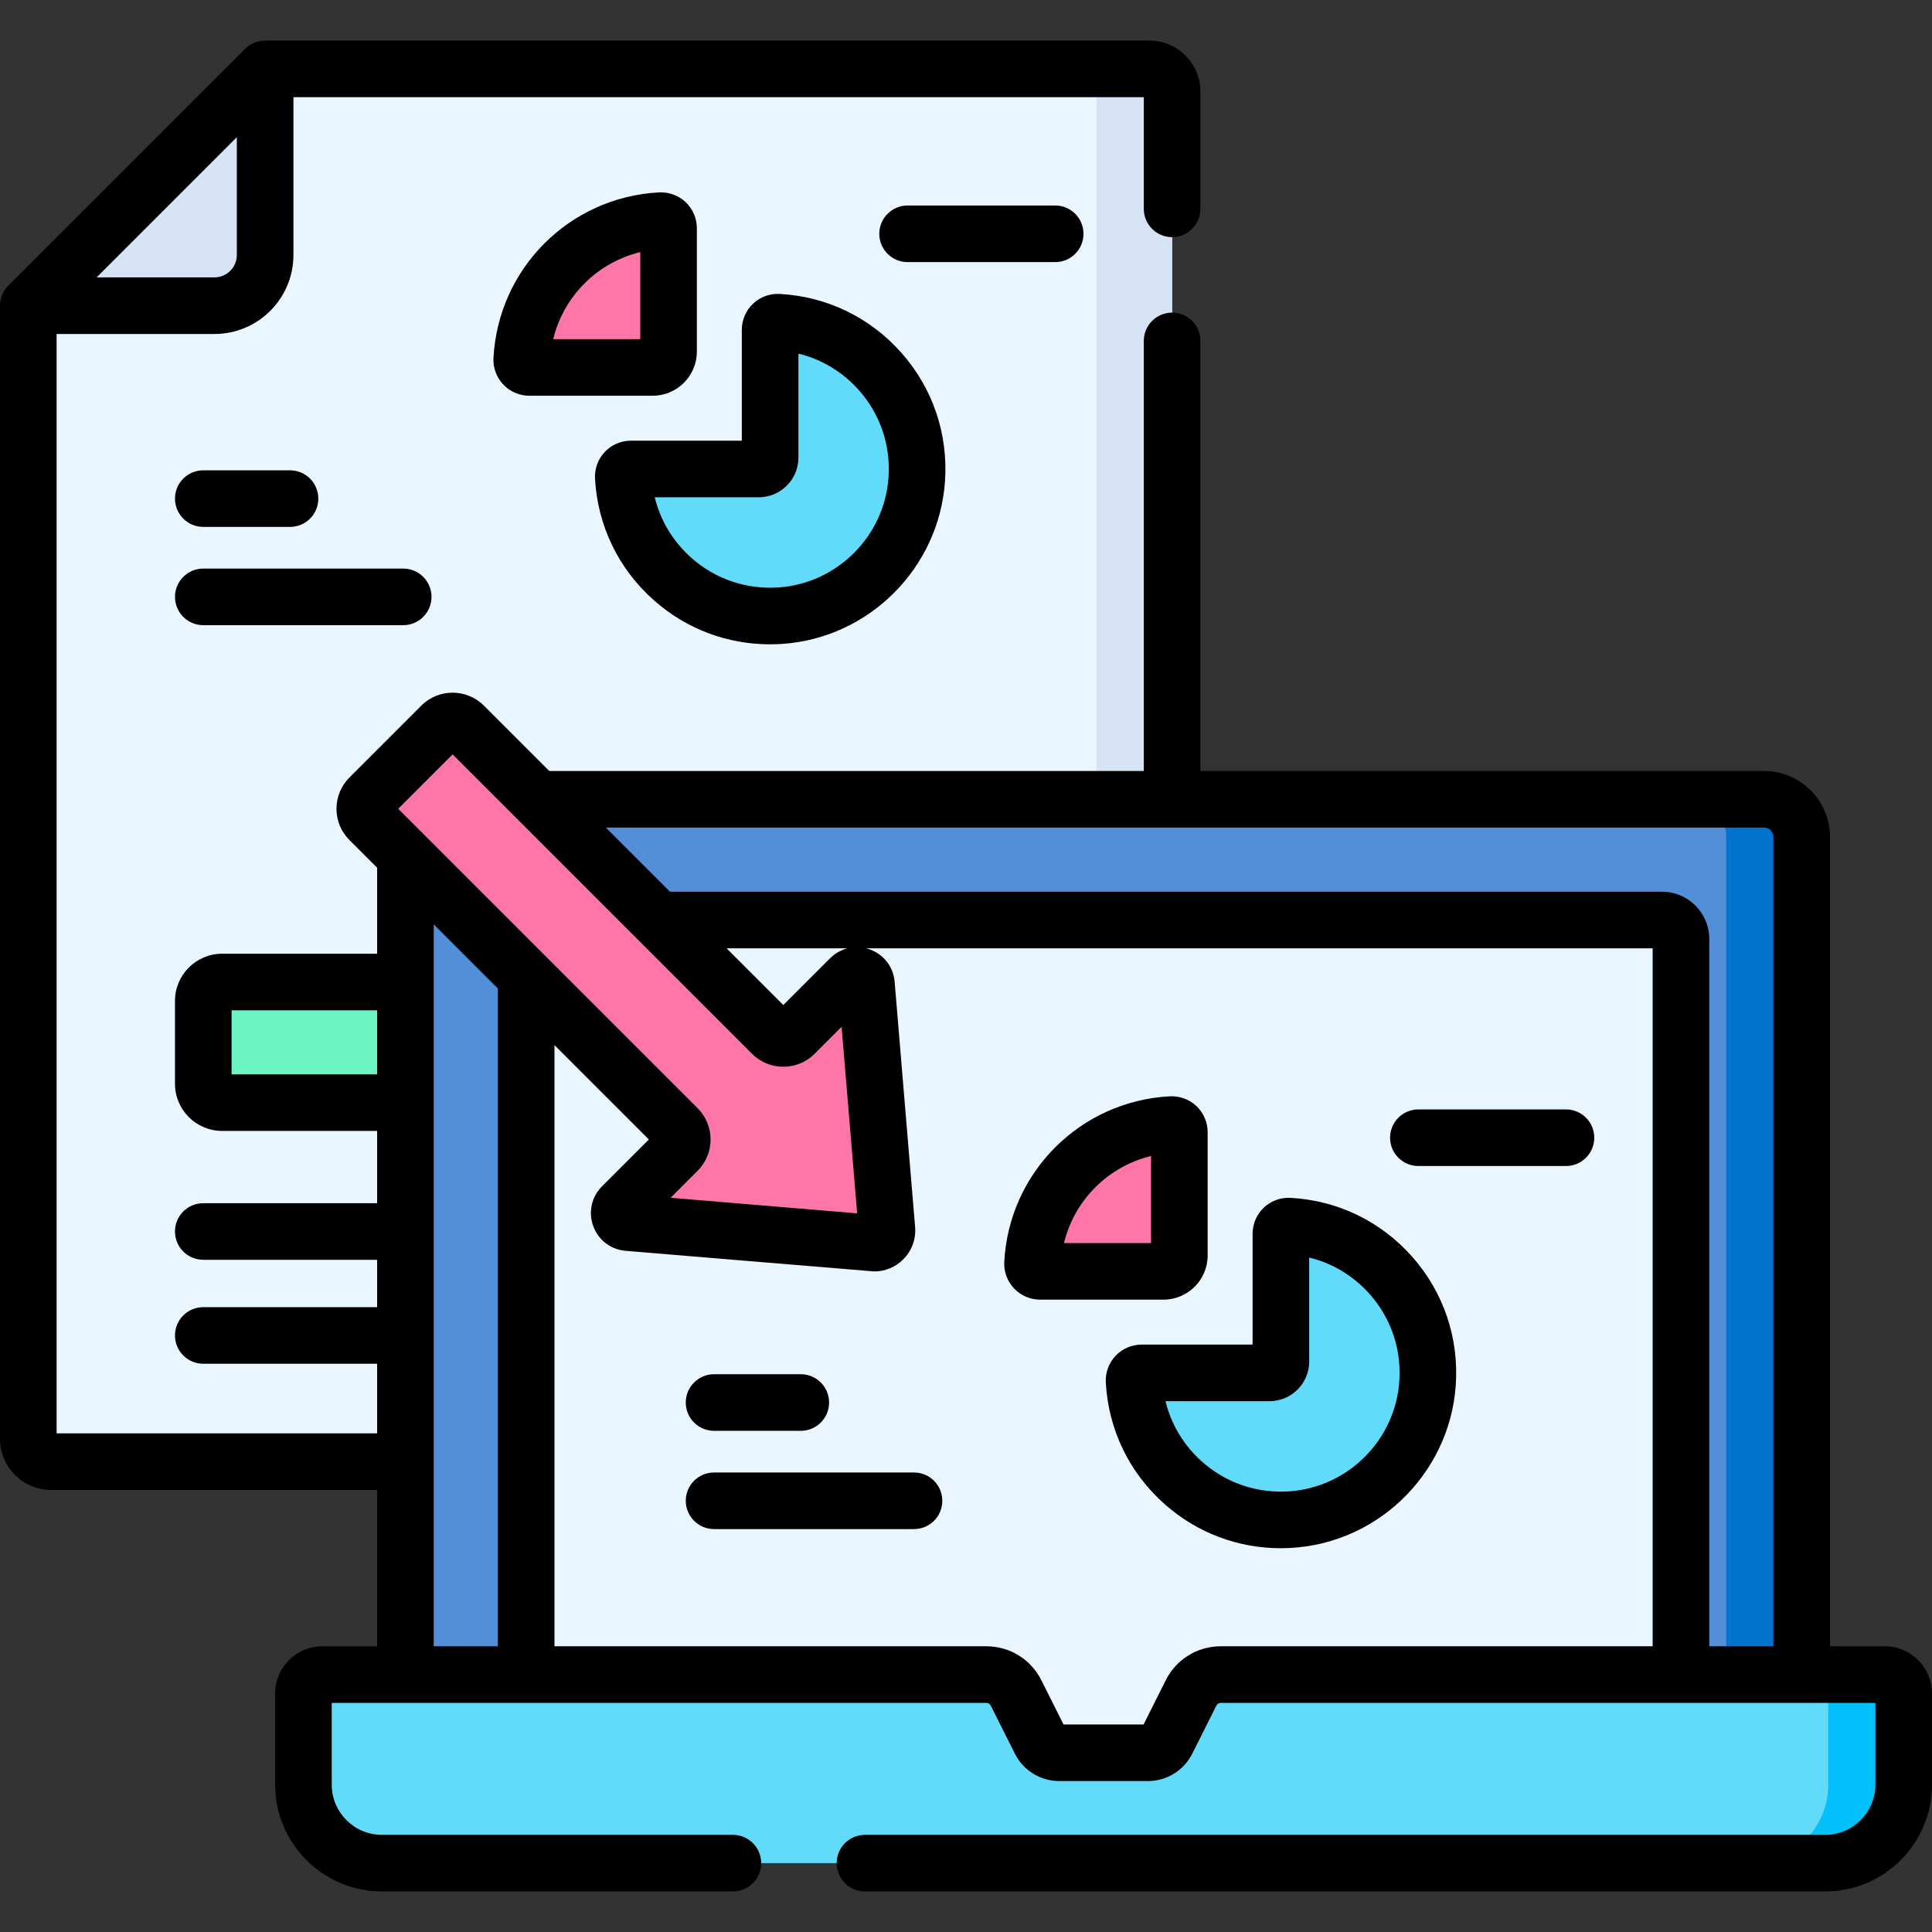 <svg id="Capa_1" enable-background="new 0 0 512 512" height="512" viewBox="0 0 512 512" width="512" xmlns="http://www.w3.org/2000/svg"><rect x="0" y="0" width="512" height="512" fill="#333333" stroke="none"/><g><g><path d="m310.618 24.266v363.081h-297.096c-3.326 0-6.022-2.696-6.022-6.022v-300.318l62.763-62.763h234.332c3.326 0 6.023 2.696 6.023 6.022z" fill="#eaf6ff"/><path d="m304.595 18.244h-20c3.326 0 6.022 2.696 6.022 6.022v363.081h20v-363.081c.001-3.326-2.696-6.022-6.022-6.022z" fill="#d5e3f4"/><path d="m53.873 265.253v21.951c0 2.761 2.239 5 5 5h85.402v-31.951h-85.402c-2.762 0-5 2.239-5 5z" fill="#6cf5c2"/><g><path d="m107.439 221.815v256.193h370.031v-256.193c0-5.523-4.477-10-10-10h-350.031c-5.522 0-10 4.477-10 10z" fill="#528fd8"/><path d="m467.47 211.815h-20c5.523 0 10 4.477 10 10v256.193h20v-256.193c0-5.523-4.477-10-10-10z" fill="#0473ce"/><path d="m139.44 475.507v-226.692c0-2.761 2.239-5 5-5h296.031c2.761 0 5 2.239 5 5v226.692z" fill="#eaf6ff"/><path d="m315.647 448.636-6.381 12.719c-.967 1.928-2.939 3.145-5.096 3.145h-23.432c-2.157 0-4.129-1.217-5.096-3.145l-6.381-12.719c-1.493-2.976-4.538-4.855-7.867-4.855h-175.984c-2.761 0-5 2.239-5 5v24.176c0 11.485 9.31 20.795 20.795 20.795h382.499c11.485 0 20.795-9.31 20.795-20.795v-24.176c0-2.761-2.239-5-5-5h-175.985c-3.329 0-6.374 1.879-7.867 4.855z" fill="#62dbfb"/><path d="m499.5 443.781h-20c2.761 0 5 2.239 5 5v24.176c0 11.485-9.311 20.795-20.795 20.795h20c11.485 0 20.795-9.31 20.795-20.795v-24.176c0-2.761-2.239-5-5-5z" fill="#01c0fa"/></g><path d="m204.6 273.969-81.67-81.67c-1.648-1.648-4.321-1.648-5.969 0l-19.054 19.054c-1.648 1.648-1.648 4.321 0 5.969l81.67 81.67c1.648 1.648 1.648 4.321 0 5.969l-14.731 14.73c-1.524 1.524-.568 4.135 1.58 4.315l64.966 5.424c2.081.174 3.82-1.565 3.646-3.646l-5.424-64.966c-.179-2.148-2.79-3.105-4.315-1.58l-14.731 14.73c-1.647 1.649-4.319 1.649-5.968.001z" fill="#fe76a8"/><path d="m70.264 18.244-62.764 62.763h49.339c7.414 0 13.424-6.01 13.424-13.424v-49.339z" fill="#d5e3f4"/><path d="m242.948 127.051c-1.326 19.21-16.882 34.776-36.091 36.105-22.046 1.525-40.528-15.312-41.681-36.746-.062-1.151.85-2.125 2.003-2.125h33.898c1.662 0 3.01-1.347 3.01-3.01v-33.889c0-1.153.974-2.065 2.125-2.003 21.432 1.152 38.258 19.622 36.736 41.668z" fill="#62dbfb"/><path d="m378.311 366.598c-1.326 19.21-16.882 34.776-36.091 36.105-22.046 1.525-40.528-15.312-41.681-36.746-.062-1.151.85-2.125 2.003-2.125h33.898c1.662 0 3.01-1.347 3.01-3.01v-33.888c0-1.153.974-2.065 2.125-2.003 21.432 1.151 38.259 19.621 36.736 41.667z" fill="#62dbfb"/><g fill="#fe76a8"><path d="m177.177 60.476v32.696c0 2.32-1.881 4.201-4.201 4.201h-32.707c-1.152 0-2.065-.973-2.003-2.123 1.065-19.827 16.96-35.712 36.788-36.777 1.15-.062 2.123.851 2.123 2.003z"/><path d="m312.54 300.023v32.696c0 2.32-1.881 4.201-4.201 4.201h-32.707c-1.152 0-2.065-.973-2.003-2.123 1.065-19.827 16.96-35.712 36.788-36.777 1.15-.062 2.123.851 2.123 2.003z"/></g></g><g><path d="m499.5 436.281h-14.53v-214.463c0-9.649-7.851-17.5-17.5-17.5h-149.35v-113.97c0-4.142-3.357-7.5-7.5-7.5s-7.5 3.358-7.5 7.5v113.97h-157.564l-17.322-17.322c-4.571-4.571-12.008-4.569-16.577 0l-19.053 19.054c-2.214 2.214-3.433 5.157-3.433 8.288s1.22 6.075 3.433 8.288l7.337 7.337v22.786h-41.071c-6.893 0-12.5 5.607-12.5 12.5v21.96c0 6.893 5.607 12.5 12.5 12.5h41.07v19.15h-46.07c-4.143 0-7.5 3.358-7.5 7.5s3.357 7.5 7.5 7.5h46.07v12.55h-46.07c-4.143 0-7.5 3.358-7.5 7.5s3.357 7.5 7.5 7.5h46.07v18.44h-84.94v-291.341h41.839c11.537 0 20.923-9.387 20.923-20.925v-41.836h225.358v29.601c0 4.142 3.357 7.5 7.5 7.5s7.5-3.358 7.5-7.5v-31.08c0-7.456-6.065-13.521-13.521-13.521h-234.337c-2.059 0-3.962.849-5.304 2.197l-62.762 62.761c-1.322 1.327-2.196 3.245-2.196 5.303v300.32c0 7.455 6.064 13.52 13.52 13.52h86.42v41.433h-14.53c-6.893 0-12.5 5.607-12.5 12.5v24.176c0 15.602 12.693 28.295 28.296 28.295h93.017c4.143 0 7.5-3.358 7.5-7.5s-3.357-7.5-7.5-7.5h-93.017c-7.331 0-13.296-5.964-13.296-13.295v-21.676h173.485c.495 0 .941.274 1.163.718l6.381 12.719c2.253 4.492 6.774 7.282 11.8 7.282h23.432c5.025 0 9.547-2.79 11.8-7.281l6.38-12.719c.223-.443.669-.718 1.164-.718h173.485v21.676c0 7.331-5.964 13.295-13.295 13.295h-254.482c-4.143 0-7.5 3.358-7.5 7.5s3.357 7.5 7.5 7.5h254.482c15.602 0 28.295-12.693 28.295-28.295v-24.176c0-6.893-5.607-12.501-12.5-12.501zm-442.661-362.773h-31.232l37.155-37.154v31.229c0 3.267-2.658 5.925-5.923 5.925zm410.631 145.81c1.379 0 2.5 1.122 2.5 2.5v214.463h-17v-187.463c0-6.893-5.607-12.5-12.5-12.5h-262.914l-17-17zm-259.885 47.029-15.029-15.029h32.022c-1.691.439-3.276 1.31-4.582 2.617zm-87.64-66.426 79.352 79.351c4.57 4.57 12.006 4.57 16.576 0l7.158-7.159 4.128 49.438-49.438-4.128 7.159-7.159c4.569-4.57 4.569-12.006 0-16.576l-79.352-79.352zm-58.575 84.787v-16.96h38.57v16.96zm53.57-39.745 17 17v174.319h-17zm194.003 200.31-5.882 11.727h-21.211l-5.883-11.725c-2.781-5.547-8.364-8.994-14.571-8.994h-114.456v-159.319l25.015 25.014-12.412 12.412c-2.794 2.794-3.685 6.834-2.326 10.544s4.649 6.219 8.586 6.547c0 0 65.574 5.462 65.877 5.462 2.873 0 5.634-1.135 7.686-3.187 2.268-2.268 3.415-5.401 3.147-8.596l-5.424-64.964c-.346-4.149-3.141-7.754-7.556-8.879h208.437v184.963h-114.455c-6.205.003-11.788 3.449-14.572 8.995z"/><path d="m173.318 159.104c8.567 7.575 19.378 11.648 30.746 11.648 1.098 0 2.203-.038 3.31-.115 22.961-1.588 41.471-20.104 43.057-43.07.867-12.567-3.228-24.659-11.531-34.049-8.315-9.403-19.781-14.952-32.287-15.624-2.612-.139-5.173.808-7.061 2.598-1.884 1.787-2.965 4.3-2.965 6.895v29.397h-29.408c-2.595 0-5.107 1.081-6.895 2.965-1.79 1.888-2.736 4.461-2.598 7.063.673 12.505 6.224 23.973 15.632 32.292zm27.759-27.321c5.795 0 10.51-4.715 10.51-10.51v-27.554c6.181 1.5 11.755 4.85 16.075 9.736 5.621 6.356 8.393 14.553 7.804 23.08-1.072 15.538-13.595 28.064-29.127 29.139-8.523.584-16.725-2.183-23.084-7.807-4.891-4.324-8.243-9.901-9.744-16.083h27.566z"/><path d="m53.873 139.635h22.982c4.143 0 7.5-3.358 7.5-7.5s-3.357-7.5-7.5-7.5h-22.982c-4.143 0-7.5 3.358-7.5 7.5s3.357 7.5 7.5 7.5z"/><path d="m53.873 165.679h52.982c4.143 0 7.5-3.358 7.5-7.5s-3.357-7.5-7.5-7.5h-52.982c-4.143 0-7.5 3.358-7.5 7.5s3.357 7.5 7.5 7.5z"/><path d="m287.136 61.961c0-4.142-3.357-7.5-7.5-7.5h-39.117c-4.143 0-7.5 3.358-7.5 7.5s3.357 7.5 7.5 7.5h39.117c4.142 0 7.5-3.358 7.5-7.5z"/><path d="m341.979 317.441c-2.596-.137-5.173.806-7.062 2.596-1.886 1.786-2.967 4.3-2.967 6.896v29.397h-29.408c-2.595 0-5.107 1.081-6.895 2.965-1.79 1.888-2.736 4.461-2.598 7.063.673 12.506 6.225 23.975 15.633 32.293 8.567 7.574 19.378 11.647 30.746 11.647 24.708 0 44.716-19.309 46.365-43.185.867-12.566-3.228-24.659-11.531-34.049-8.315-9.402-19.781-14.951-32.283-15.623zm28.85 48.64c-1.072 15.538-13.595 28.065-29.127 29.14-8.523.586-16.724-2.183-23.083-7.806-4.891-4.324-8.243-9.901-9.744-16.084h27.565c5.795 0 10.51-4.714 10.51-10.509v-27.555c6.181 1.5 11.755 4.85 16.075 9.736 5.621 6.355 8.393 14.551 7.804 23.078z"/><path d="m189.236 379.182h22.982c4.143 0 7.5-3.358 7.5-7.5s-3.357-7.5-7.5-7.5h-22.982c-4.143 0-7.5 3.358-7.5 7.5s3.358 7.5 7.5 7.5z"/><path d="m242.219 390.226h-52.982c-4.143 0-7.5 3.358-7.5 7.5s3.357 7.5 7.5 7.5h52.982c4.143 0 7.5-3.358 7.5-7.5s-3.358-7.5-7.5-7.5z"/><path d="m414.999 294.008h-39.117c-4.143 0-7.5 3.358-7.5 7.5s3.357 7.5 7.5 7.5h39.117c4.143 0 7.5-3.358 7.5-7.5s-3.357-7.5-7.5-7.5z"/><path d="m184.677 93.173v-32.697c0-2.596-1.081-5.11-2.967-6.897-1.89-1.789-4.455-2.729-7.059-2.595-23.737 1.274-42.6 20.132-43.875 43.866-.139 2.598.808 5.17 2.598 7.058 1.786 1.885 4.3 2.966 6.896 2.966h32.706c6.452 0 11.701-5.249 11.701-11.701zm-15-3.299h-23.075c2.765-11.389 11.682-20.302 23.075-23.065z"/><path d="m320.04 332.719v-32.696c0-2.597-1.081-5.11-2.968-6.897-1.889-1.79-4.463-2.728-7.058-2.595-23.737 1.274-42.6 20.132-43.875 43.866-.139 2.598.808 5.17 2.598 7.058 1.786 1.885 4.3 2.966 6.896 2.966h32.706c6.452 0 11.701-5.249 11.701-11.702zm-15-3.298h-23.075c2.765-11.389 11.682-20.302 23.075-23.065z"/></g></g></svg>
